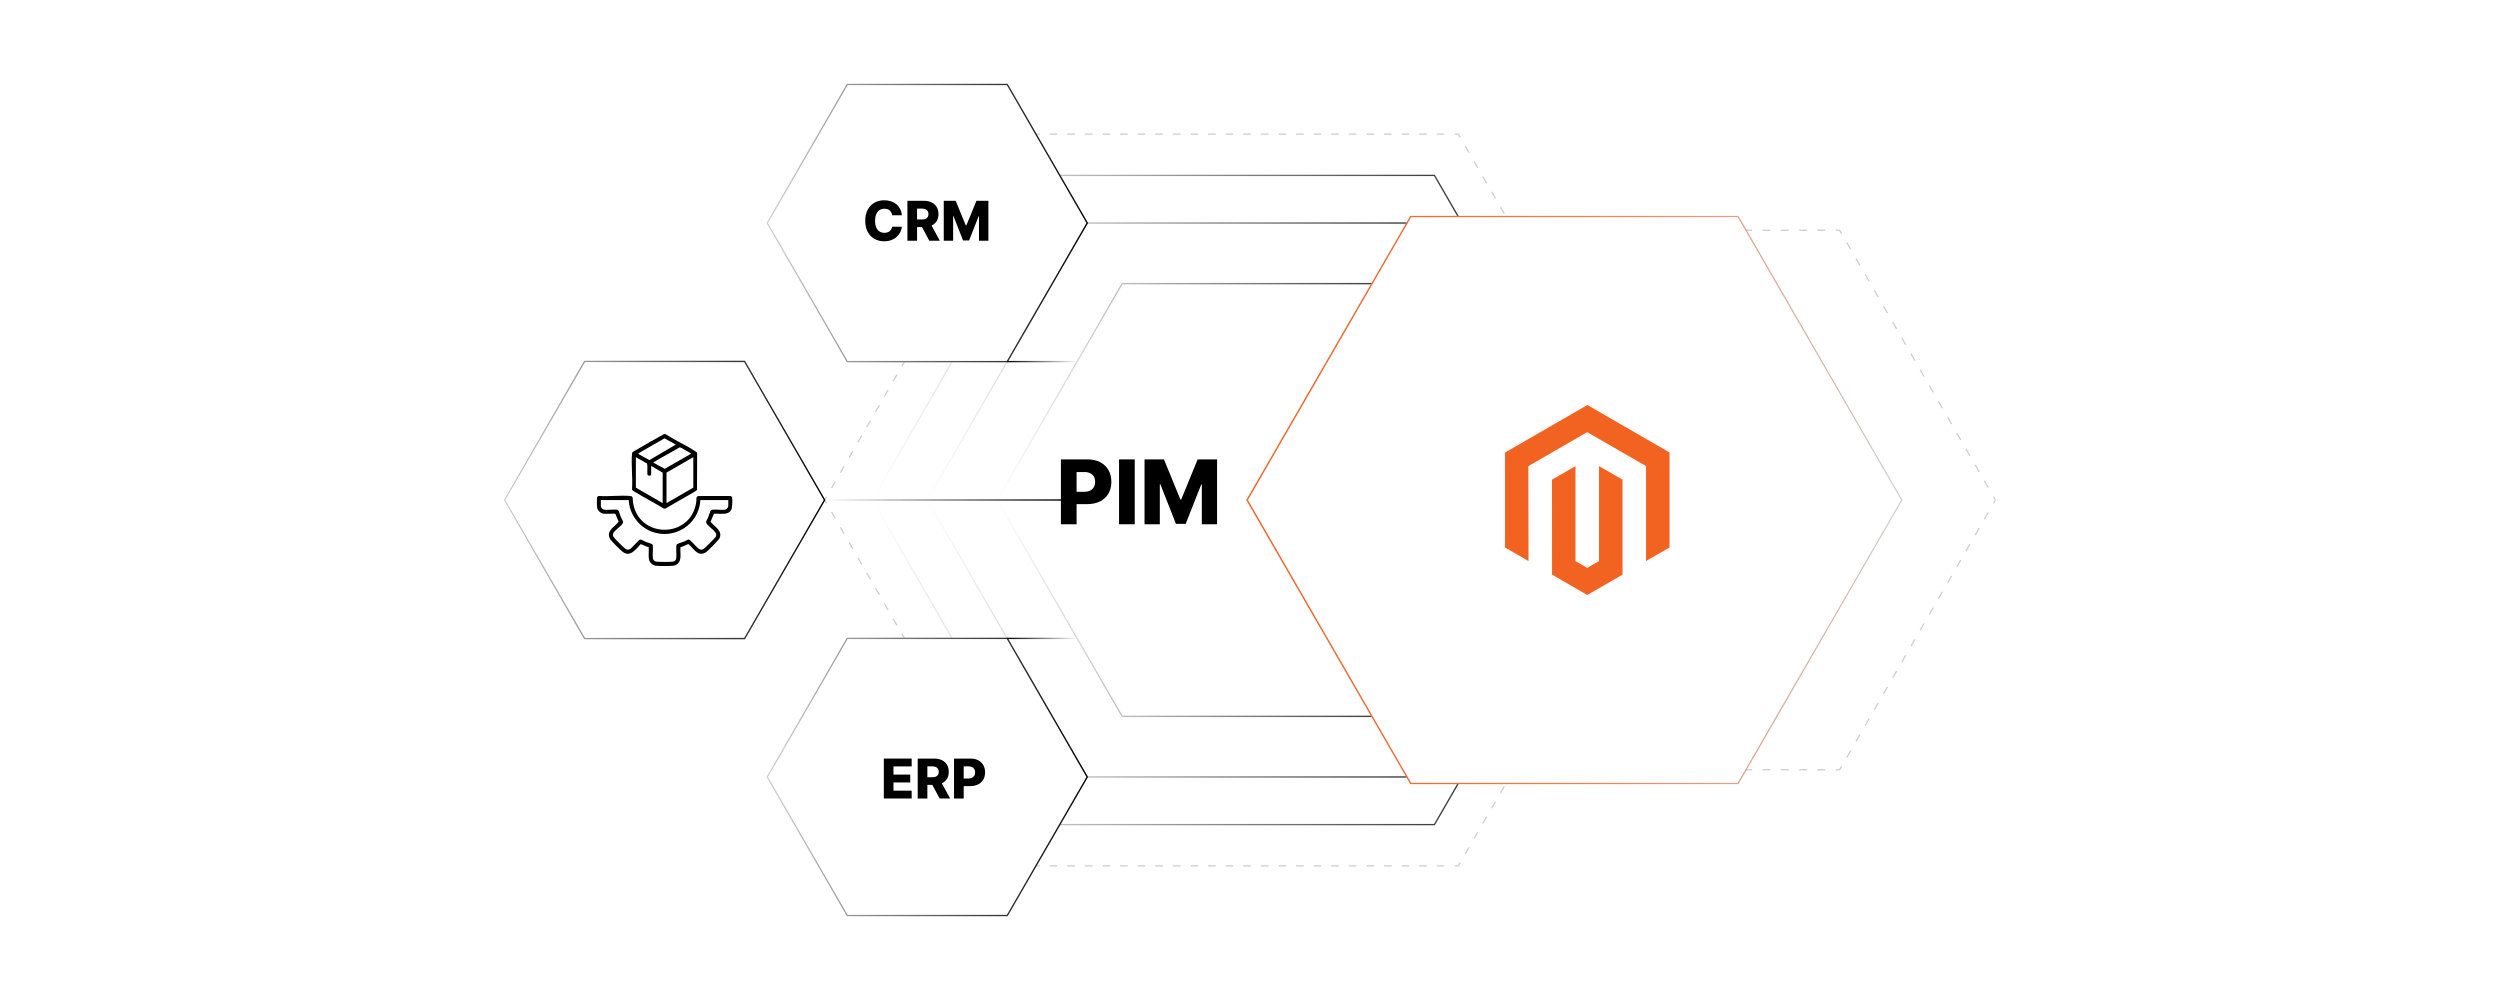 <?xml version="1.0" encoding="UTF-8"?><svg id="b" xmlns="http://www.w3.org/2000/svg" xmlns:xlink="http://www.w3.org/1999/xlink" viewBox="0 0 1000 400"><defs><linearGradient id="c" x1="348.598" y1="200" x2="649.059" y2="200" gradientUnits="userSpaceOnUse"><stop offset="0" stop-color="#000" stop-opacity="0"/><stop offset="1" stop-color="#000"/></linearGradient><linearGradient id="d" x1="370.589" x2="627.068" xlink:href="#c"/><linearGradient id="e" x1="398.577" x2="599.08" xlink:href="#c"/><filter id="f" x="482.895" y="70.6" width="294.24" height="259.2" filterUnits="userSpaceOnUse"><feOffset dx="0" dy="0"/><feGaussianBlur result="g" stdDeviation="5.128"/><feFlood flood-color="#8e8e8e" flood-opacity=".3"/><feComposite in2="g" operator="in"/><feComposite in="SourceGraphic"/></filter><linearGradient id="h" x1="498.516" y1="200" x2="761.013" y2="200" gradientUnits="userSpaceOnUse"><stop offset="0" stop-color="#f26322"/><stop offset=".099" stop-color="#f26322" stop-opacity=".976"/><stop offset=".227" stop-color="#f26322" stop-opacity=".909"/><stop offset=".372" stop-color="#f26322" stop-opacity=".797"/><stop offset=".53" stop-color="#f26322" stop-opacity=".642"/><stop offset=".697" stop-color="#f26322" stop-opacity=".442"/><stop offset=".87" stop-color="#f26322" stop-opacity=".202"/><stop offset="1" stop-color="#f26322" stop-opacity="0"/></linearGradient><linearGradient id="i" x1="201.525" x2="330.148" xlink:href="#c"/><linearGradient id="j" x1="306.59" y1="89.212" x2="435.213" y2="89.212" xlink:href="#c"/><linearGradient id="k" x1="306.59" y1="310.788" x2="435.213" y2="310.788" xlink:href="#c"/><linearGradient id="l" x1="329.836" y1="200" x2="424.506" y2="200" gradientUnits="userSpaceOnUse"><stop offset="0" stop-color="#000" stop-opacity="0"/><stop offset=".014" stop-color="#000" stop-opacity=".029"/><stop offset="1" stop-color="#000"/></linearGradient><linearGradient id="m" x1="402.901" y1="255.363" x2="430.854" y2="255.363" gradientUnits="userSpaceOnUse"><stop offset="0" stop-color="#000"/><stop offset=".986" stop-color="#000" stop-opacity=".029"/><stop offset="1" stop-color="#000" stop-opacity="0"/></linearGradient><linearGradient id="n" y1="144.637" y2="144.637" xlink:href="#m"/></defs><polygon points="583.325 53.648 414.332 53.648 329.836 200 414.332 346.352 583.325 346.352 667.822 200 583.325 53.648" fill="#fff"/><polyline points="584.095 54.98 583.325 53.648 581.787 53.648" fill="none" stroke="#ccc" stroke-miterlimit="10" stroke-width=".513"/><line x1="577.765" y1="53.648" x2="417.882" y2="53.648" fill="none" stroke="#ccc" stroke-dasharray="3.017 4.022" stroke-miterlimit="10" stroke-width=".513"/><polyline points="415.871 53.648 414.332 53.648 413.563 54.98" fill="none" stroke="#ccc" stroke-miterlimit="10" stroke-width=".513"/><line x1="411.552" y1="58.463" x2="331.61" y2="196.926" fill="none" stroke="#ccc" stroke-dasharray="3.017 4.022" stroke-miterlimit="10" stroke-width=".513"/><polyline points="330.605 198.668 329.836 200 330.605 201.332" fill="none" stroke="#ccc" stroke-miterlimit="10" stroke-width=".513"/><line x1="332.616" y1="204.816" x2="412.557" y2="343.278" fill="none" stroke="#ccc" stroke-dasharray="3.017 4.022" stroke-miterlimit="10" stroke-width=".513"/><polyline points="413.563 345.02 414.332 346.352 415.871 346.352" fill="none" stroke="#ccc" stroke-miterlimit="10" stroke-width=".513"/><line x1="419.893" y1="346.352" x2="579.776" y2="346.352" fill="none" stroke="#ccc" stroke-dasharray="3.017 4.022" stroke-miterlimit="10" stroke-width=".513"/><polyline points="581.787 346.352 583.325 346.352 584.095 345.02" fill="none" stroke="#ccc" stroke-miterlimit="10" stroke-width=".513"/><line x1="586.106" y1="341.537" x2="666.047" y2="203.074" fill="none" stroke="#ccc" stroke-dasharray="3.017 4.022" stroke-miterlimit="10" stroke-width=".513"/><polyline points="667.053 201.332 667.822 200 667.053 198.668" fill="none" stroke="#ccc" stroke-miterlimit="10" stroke-width=".513"/><line x1="665.042" y1="195.184" x2="585.1" y2="56.722" fill="none" stroke="#ccc" stroke-dasharray="3.017 4.022" stroke-miterlimit="10" stroke-width=".513"/><polygon points="735.867 92.102 611.277 92.102 548.981 200 611.277 307.899 735.867 307.899 798.162 200 735.867 92.102" fill="#fff"/><polyline points="736.636 93.434 735.867 92.102 734.329 92.102" fill="none" stroke="#ccc" stroke-miterlimit="10" stroke-width=".513"/><line x1="730.139" y1="92.102" x2="614.91" y2="92.102" fill="none" stroke="#ccc" stroke-dasharray="3.143 4.19" stroke-miterlimit="10" stroke-width=".513"/><polyline points="612.815 92.102 611.277 92.102 610.507 93.434" fill="none" stroke="#ccc" stroke-miterlimit="10" stroke-width=".513"/><line x1="608.412" y1="97.063" x2="550.798" y2="196.853" fill="none" stroke="#ccc" stroke-dasharray="3.143 4.19" stroke-miterlimit="10" stroke-width=".513"/><polyline points="549.751 198.668 548.981 200 549.751 201.332" fill="none" stroke="#ccc" stroke-miterlimit="10" stroke-width=".513"/><line x1="551.846" y1="204.961" x2="609.46" y2="304.752" fill="none" stroke="#ccc" stroke-dasharray="3.143 4.19" stroke-miterlimit="10" stroke-width=".513"/><polyline points="610.507 306.566 611.277 307.899 612.815 307.899" fill="none" stroke="#ccc" stroke-miterlimit="10" stroke-width=".513"/><line x1="617.005" y1="307.899" x2="732.234" y2="307.899" fill="none" stroke="#ccc" stroke-dasharray="3.143 4.19" stroke-miterlimit="10" stroke-width=".513"/><polyline points="734.329 307.899 735.867 307.899 736.636 306.566" fill="none" stroke="#ccc" stroke-miterlimit="10" stroke-width=".513"/><line x1="738.731" y1="302.937" x2="796.346" y2="203.147" fill="none" stroke="#ccc" stroke-dasharray="3.143 4.19" stroke-miterlimit="10" stroke-width=".513"/><polyline points="797.393 201.332 798.162 200 797.393 198.668" fill="none" stroke="#ccc" stroke-miterlimit="10" stroke-width=".513"/><line x1="795.298" y1="195.039" x2="737.684" y2="95.248" fill="none" stroke="#ccc" stroke-dasharray="3.143 4.19" stroke-miterlimit="10" stroke-width=".513"/><polygon points="573.788 70.167 423.87 70.167 348.911 200 423.87 329.833 573.788 329.833 648.747 200 573.788 70.167" fill="none" stroke="url(#c)" stroke-miterlimit="10" stroke-width=".541"/><polygon points="562.792 89.212 434.865 89.212 370.901 200 434.865 310.788 562.792 310.788 626.756 200 562.792 89.212" fill="none" stroke="url(#d)" stroke-miterlimit="10" stroke-width=".541"/><polygon points="548.798 113.45 448.859 113.45 398.89 200 448.859 286.55 548.798 286.55 598.768 200 548.798 113.45" fill="none" stroke="url(#e)" stroke-miterlimit="10" stroke-width=".541"/><polygon points="695.233 86.606 564.297 86.606 498.829 200 564.297 313.394 695.233 313.394 760.701 200 695.233 86.606" fill="#fff" filter="url(#f)" stroke="#ccc" stroke-miterlimit="10" stroke-width=".463"/><polygon points="695.233 86.606 564.297 86.606 498.829 200 564.297 313.394 695.233 313.394 760.701 200 695.233 86.606" fill="none" stroke="url(#h)" stroke-miterlimit="10" stroke-width=".541"/><polygon points="297.836 144.575 233.837 144.575 201.838 200 233.837 255.425 297.836 255.425 329.836 200 297.836 144.575" fill="#fff" stroke="#ccc" stroke-miterlimit="10" stroke-width=".463"/><polygon points="297.836 144.575 233.837 144.575 201.838 200 233.837 255.425 297.836 255.425 329.836 200 297.836 144.575" fill="none" stroke="url(#i)" stroke-miterlimit="10" stroke-width=".541"/><polygon points="402.901 33.787 338.902 33.787 306.902 89.212 338.902 144.637 402.901 144.637 434.9 89.212 402.901 33.787" fill="#fff" stroke="#ccc" stroke-miterlimit="10" stroke-width=".463"/><polygon points="402.901 33.787 338.902 33.787 306.902 89.212 338.902 144.637 402.901 144.637 434.9 89.212 402.901 33.787" fill="none" stroke="url(#j)" stroke-miterlimit="10" stroke-width=".541"/><polygon points="402.901 255.363 338.902 255.363 306.902 310.788 338.902 366.213 402.901 366.213 434.9 310.788 402.901 255.363" fill="#fff" stroke="#ccc" stroke-miterlimit="10" stroke-width=".463"/><polygon points="402.901 255.363 338.902 255.363 306.902 310.788 338.902 366.213 402.901 366.213 434.9 310.788 402.901 255.363" fill="none" stroke="url(#k)" stroke-miterlimit="10" stroke-width=".541"/><polygon points="634.949 162.003 602.01 181.016 602.01 218.992 611.413 224.428 611.347 186.444 634.883 172.858 658.419 186.444 658.419 224.412 667.822 218.992 667.822 180.983 634.949 162.003" fill="#f26322"/><polygon points="639.613 224.42 634.916 227.15 630.194 224.445 630.194 186.444 620.799 191.871 620.816 229.856 634.908 237.997 649.016 229.856 649.016 191.871 639.613 186.444 639.613 224.42" fill="#f26322"/><path d="M424.362,209.703v-25.944h10.717c1.942,0,3.621.378,5.036,1.134s2.506,1.808,3.275,3.154c.768,1.348,1.153,2.912,1.153,4.693,0,1.791-.391,3.356-1.172,4.693-.781,1.339-1.894,2.376-3.338,3.11-1.444.735-3.159,1.103-5.143,1.103h-6.613v-4.94h5.447c.946,0,1.738-.165,2.376-.494.637-.33,1.121-.792,1.45-1.388.33-.595.494-1.29.494-2.084,0-.802-.165-1.496-.494-2.084-.329-.587-.815-1.04-1.456-1.361-.642-.321-1.432-.481-2.369-.481h-3.091v20.89h-6.271Z"/><path d="M453.891,183.759v25.944h-6.271v-25.944h6.271Z"/><path d="M457.817,183.759h7.766l6.587,16.064h.304l6.587-16.064h7.766v25.944h-6.106v-15.937h-.215l-6.233,15.771h-3.902l-6.232-15.86h-.216v16.025h-6.106v-25.944Z"/><path d="M360.766,86.112h-3.899c-.052-.4-.159-.762-.319-1.084-.162-.322-.374-.598-.64-.826s-.578-.404-.94-.526-.76-.184-1.197-.184c-.775,0-1.441.19-2.001.569-.559.38-.987.928-1.286,1.645-.299.718-.449,1.586-.449,2.604,0,1.06.152,1.948.456,2.663.304.714.733,1.252,1.287,1.613.554.361,1.21.542,1.969.542.426,0,.815-.055,1.165-.163.351-.109.66-.27.928-.479.268-.211.489-.469.663-.772.174-.304.295-.648.362-1.033l3.899.023c-.068.707-.272,1.403-.612,2.09s-.807,1.312-1.399,1.875c-.593.565-1.314,1.013-2.164,1.346-.85.332-1.823.499-2.92.499-1.445,0-2.738-.318-3.879-.956-1.141-.637-2.042-1.565-2.702-2.787s-.99-2.708-.99-4.46c0-1.757.335-3.246,1.006-4.468s1.578-2.149,2.721-2.784c1.144-.634,2.425-.951,3.844-.951.967,0,1.861.134,2.682.401s1.544.658,2.168,1.17c.624.512,1.13,1.14,1.52,1.883.39.743.631,1.594.725,2.55Z"/><path d="M362.964,96.296v-15.969h6.597c1.196,0,2.229.214,3.1.643s1.542,1.043,2.016,1.841c.473.798.71,1.742.71,2.834,0,1.107-.242,2.047-.725,2.819-.483.771-1.169,1.359-2.059,1.762-.889.403-1.941.605-3.158.605h-4.172v-3.041h3.454c.583,0,1.07-.077,1.462-.231.392-.153.69-.387.893-.701s.304-.719.304-1.213-.102-.903-.304-1.228c-.203-.325-.501-.569-.896-.733-.396-.164-.881-.246-1.458-.246h-1.902v12.858h-3.86ZM371.955,88.997l3.977,7.299h-4.21l-3.899-7.299h4.133Z"/><path d="M377.498,80.327h4.78l4.055,9.887h.187l4.055-9.887h4.78v15.969h-3.759v-9.81h-.132l-3.836,9.708h-2.401l-3.836-9.762h-.133v9.863h-3.758v-15.969Z"/><path d="M353.529,319.398v-15.969h11.135v3.134h-7.275v3.275h6.706v3.143h-6.706v3.282h7.275v3.135h-11.135Z"/><path d="M367.081,319.398v-15.969h6.597c1.196,0,2.229.214,3.1.643s1.542,1.043,2.016,1.841c.473.798.71,1.742.71,2.834,0,1.107-.242,2.047-.725,2.819-.483.771-1.169,1.359-2.059,1.762-.889.403-1.941.605-3.158.605h-4.172v-3.041h3.454c.583,0,1.07-.077,1.462-.231.392-.153.69-.387.893-.701s.304-.719.304-1.213-.102-.903-.304-1.228c-.203-.325-.501-.569-.896-.733-.396-.164-.881-.246-1.458-.246h-1.902v12.858h-3.86ZM376.071,312.099l3.977,7.299h-4.21l-3.899-7.299h4.133Z"/><path d="M381.615,319.398v-15.969h6.597c1.196,0,2.229.232,3.1.697.871.466,1.542,1.112,2.016,1.941.473.829.71,1.793.71,2.89,0,1.102-.241,2.064-.721,2.889-.481.824-1.165,1.462-2.055,1.914-.889.452-1.944.679-3.166.679h-4.07v-3.041h3.353c.583,0,1.07-.102,1.462-.305.392-.202.69-.487.893-.854s.304-.794.304-1.282c0-.494-.102-.922-.304-1.283s-.501-.641-.896-.838c-.396-.197-.881-.297-1.458-.297h-1.902v12.858h-3.86Z"/><line x1="329.836" y1="200" x2="424.506" y2="200" fill="none" stroke="url(#l)" stroke-miterlimit="10" stroke-width=".541"/><line x1="402.901" y1="255.363" x2="430.854" y2="255.363" fill="none" stroke="url(#m)" stroke-miterlimit="10" stroke-width=".541"/><line x1="402.901" y1="144.637" x2="430.854" y2="144.637" fill="none" stroke="url(#n)" stroke-miterlimit="10" stroke-width=".541"/><path d="M285.543,205.523l-1.311,3.196c1.584,2.014,4.999,3.59,3.542,6.638-.349.73-4.283,4.652-5.09,5.303-.787.634-1.647.944-2.672.81-1.684-.22-3.205-2.686-4.49-3.718-.091-.096-.18-.105-.305-.087-.277.04-1.705.767-2.133.942-.286.116-.587.204-.891.258-.204,1.847.479,4.59-.686,6.151-.496.664-1.399,1.192-2.225,1.276-1.583.16-5.427.176-6.988-.011-1.079-.129-2.268-1.064-2.589-2.115-.483-1.584-.066-3.647-.224-5.301-1.129-.218-2.11-.868-3.199-1.205-1.957,1.986-4.225,5.474-7.293,3.001-1.1-.887-3.842-3.609-4.7-4.708-.219-.28-.445-.637-.556-.976-.974-2.985,2.308-4.29,3.708-6.331l-1.311-3.123c-.198-.127-3.927.056-4.622-.027-1.275-.152-2.514-1.275-2.683-2.568-.085-.652-.118-3.333-.006-3.926.063-.335.49-.6.815-.607,4.015.282,8.523-.366,12.479-.003,1.339.123.914,1.317,1.036,2.246,1.969,15.029,23.409,15.033,25.377,0,.1-.763-.238-1.905.736-2.218l12.779-.025c.415.037.767.279.824.708.131.989.088,3.965-.353,4.8-1.294,2.449-4.733,1.36-6.967,1.621ZM251.504,200.038h-11.159v2.352c0,.591.584,1.332,1.174,1.452,1.406.286,3.605-.144,5.119.022.176.019.499.112.63.216.191.152.959,2.456,1.153,2.923.316.759,1.128,1.623.616,2.438-.719,1.143-2.972,2.542-3.644,3.686-.377.643-.279,1.218.145,1.792.618.837,3.693,3.887,4.54,4.54.747.575,1.445.53,2.181-.012.748-.551,3.283-3.542,3.81-3.638.395-.072,1.858.782,2.362.987.578.235,2.034.608,2.413.869.221.152.259.335.288.587.184,1.561-.232,3.593.024,5.117.123.733.725,1.22,1.445,1.29,1.463.142,5.141.169,6.572-.003.801-.096,1.263-.733,1.353-1.492.117-.988-.194-4.829.132-5.338.087-.135.187-.164.316-.231.765-.401,2.125-.736,3.03-1.128.448-.194,1.145-.741,1.596-.658.47.086,2.988,2.949,3.633,3.486.708.59,1.399.824,2.238.264.555-.371,4.315-4.128,4.713-4.696.434-.62.432-1.244,0-1.861-.798-1.14-2.597-2.295-3.449-3.443-.684-.922.147-1.673.513-2.554.237-.569.829-2.539,1.069-2.84.13-.163.507-.277.714-.3,1.514-.168,3.712.264,5.119-.022.571-.116,1.174-.897,1.174-1.452v-2.352h-11.159c-.56,9.764-10.504,16.179-19.688,12.523-5.113-2.035-8.705-7-8.974-12.523Z"/><path d="M265.7,173.583l.67.158c3.746,2.452,8.177,4.362,11.861,6.846.368.248.668.368.628.903l-.061,14.499c-.133.292-2.863,1.8-3.371,2.099-3.037,1.786-6.14,3.464-9.159,5.281-.271.105-.592.106-.864,0-3.698-2.285-7.606-4.247-11.306-6.525-.469-.289-1.306-.609-1.286-1.23.329-4.542-.414-9.65.002-14.124.015-.167.01-.3.085-.462.121-.261,1.558-1.028,1.925-1.248,3.573-2.147,7.252-4.14,10.878-6.197ZM270.321,177.831l-4.523-2.496c-3.12,1.854-6.327,3.571-9.444,5.429-.282.168-.625.352-.883.537-.055.04-.219.019-.137.192.146.305,3.866,2.143,4.41,2.555l10.576-6.218ZM276.337,181.333l-4.004-2.288-.508-.103c-3.338,2.026-6.919,3.806-10.224,5.868-.068.043-.303.163-.252.239l4.522,2.493,10.283-5.901c.12-.041.253-.207.182-.308ZM254.349,182.862v12.198l10.721,6.181v-12.198l-4.595-2.68v3.446c0,.517-1.292.718-1.509-.023-.117-1.444.123-2.949-.124-4.362l-4.494-2.562ZM266.601,201.241l10.721-6.181v-12.198l-10.721,6.181v12.198Z"/></svg>